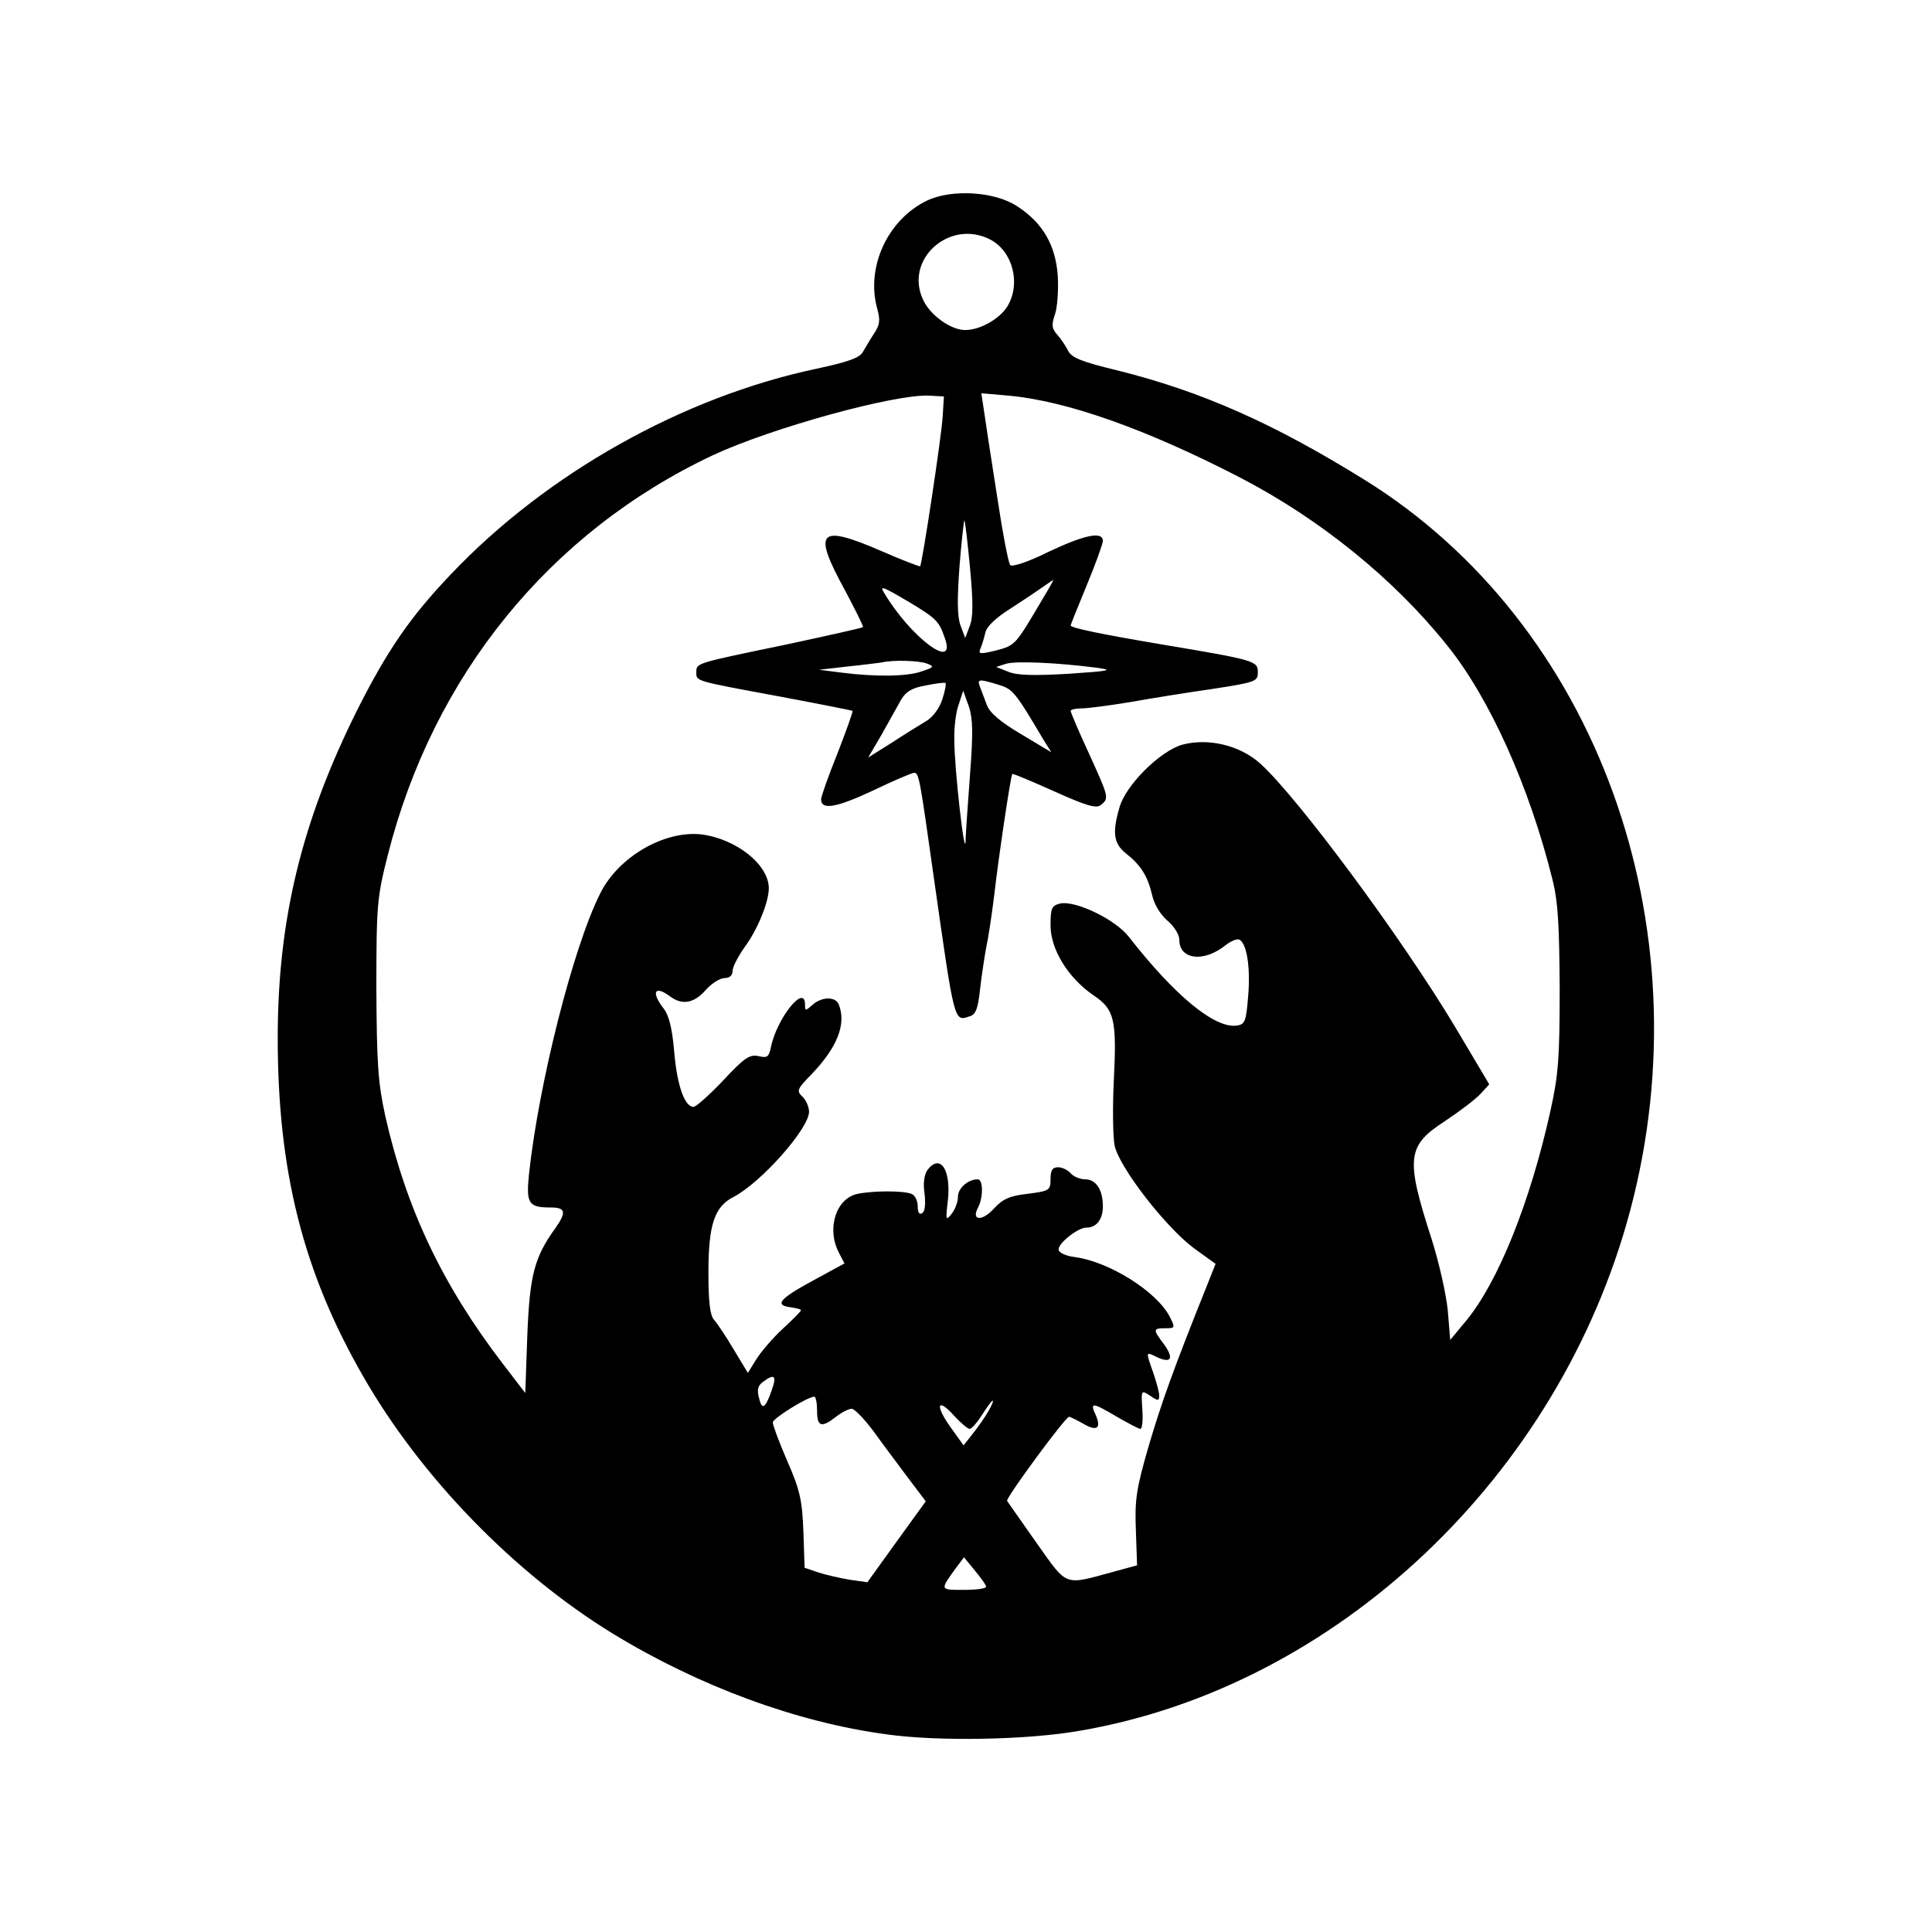 <?xml version="1.0" encoding="UTF-8" standalone="yes"?>
<svg version="1.0" xmlns="http://www.w3.org/2000/svg" width="5in" height="5in" viewBox="0 0 480 480" preserveAspectRatio="xMidYMid meet">
  <g transform="translate(0,480) scale(0.1,-0.1)" fill="#000000" stroke="none">
    <path d="M2304 4302 c-99 -47 -154 -167 -124 -271 7 -26 6 -38 -8 -59 -10 -15
-22 -36 -28 -46 -8 -15 -36 -25 -115 -42 -332 -70 -671 -260 -909 -511 -101
-106 -158 -189 -233 -338 -138 -277 -197 -521 -197 -814 0 -330 63 -581 212
-840 143 -250 376 -490 621 -640 213 -130 456 -220 680 -250 128 -18 350 -14
480 9 637 109 1191 632 1367 1292 189 709 -84 1459 -660 1816 -227 141 -406
220 -615 272 -87 21 -112 31 -121 48 -6 12 -18 30 -27 40 -14 16 -15 24 -6 51
6 17 9 60 7 95 -5 76 -37 132 -100 173 -55 37 -162 44 -224 15z m156 -97 c56
-29 77 -109 43 -166 -19 -31 -68 -59 -105 -59 -35 0 -86 36 -104 74 -49 101
65 203 166 151z m-118 -440 c-2 -44 -51 -367 -56 -372 -1 -1 -44 15 -94 37
-159 69 -174 52 -93 -96 26 -49 47 -91 45 -92 -1 -2 -87 -21 -189 -43 -227
-47 -225 -46 -225 -69 0 -23 -6 -21 210 -61 96 -18 176 -34 178 -35 2 -1 -15
-48 -37 -105 -23 -57 -41 -108 -41 -115 0 -27 37 -21 127 21 52 25 99 45 104
45 12 0 14 -11 49 -260 52 -365 50 -358 89 -345 15 4 21 19 26 68 4 34 11 80
15 102 5 22 14 81 20 130 10 89 41 298 45 302 1 2 48 -18 104 -43 82 -37 105
-43 116 -34 21 17 20 19 -30 129 -25 54 -45 101 -45 105 0 3 12 6 27 6 15 0
68 7 117 15 50 9 143 24 206 33 111 17 115 19 115 42 0 28 -6 30 -245 70 -142
24 -220 40 -220 46 0 2 18 47 40 100 22 53 40 103 40 110 0 25 -46 15 -135
-27 -50 -25 -90 -38 -95 -33 -5 5 -20 86 -34 179 -15 94 -29 188 -32 209 l-6
39 68 -6 c144 -13 342 -83 576 -204 198 -103 381 -251 513 -416 106 -131 205
-352 262 -582 14 -55 17 -114 18 -270 0 -172 -3 -215 -23 -305 -50 -226 -130
-426 -210 -522 l-39 -47 -6 73 c-4 41 -22 120 -40 177 -65 201 -62 232 32 293
36 24 76 54 89 68 l22 24 -85 143 c-133 222 -391 570 -484 654 -50 45 -128 64
-193 47 -55 -15 -142 -101 -157 -157 -18 -62 -14 -89 16 -113 37 -29 54 -56
65 -102 5 -24 20 -49 38 -65 17 -14 30 -35 30 -48 0 -49 60 -57 114 -14 14 11
30 18 36 14 18 -11 27 -70 21 -140 -5 -63 -8 -70 -28 -73 -55 -8 -155 75 -268
220 -34 44 -134 92 -172 83 -20 -5 -23 -12 -23 -54 0 -60 44 -131 107 -174 52
-35 58 -59 50 -216 -3 -64 -2 -134 2 -156 10 -53 126 -203 197 -256 l54 -39
-21 -53 c-85 -212 -113 -291 -145 -399 -31 -107 -35 -134 -32 -210 l3 -87 -55
-15 c-129 -35 -116 -40 -195 71 -38 54 -71 101 -73 104 -3 8 145 209 154 209
3 0 19 -8 35 -17 34 -20 46 -12 31 22 -15 32 -8 31 53 -5 28 -16 54 -30 58
-30 5 0 7 22 5 49 -3 48 -3 48 20 33 19 -13 22 -13 22 1 0 8 -7 34 -15 57 -19
54 -19 52 10 38 35 -16 42 -3 17 32 -28 37 -28 40 3 40 25 0 25 1 11 29 -33
63 -151 137 -237 148 -22 3 -39 11 -39 19 0 16 48 54 69 54 25 0 41 20 41 53
0 41 -17 67 -44 67 -13 0 -29 7 -36 15 -7 8 -21 15 -31 15 -14 0 -19 -7 -19
-29 0 -28 -2 -30 -57 -37 -45 -5 -62 -13 -84 -37 -29 -32 -57 -30 -39 3 13 25
13 70 -1 70 -24 0 -49 -22 -49 -43 0 -13 -7 -32 -16 -43 -14 -18 -15 -15 -9
34 8 76 -19 117 -51 75 -8 -12 -11 -33 -7 -59 3 -26 1 -44 -6 -48 -7 -5 -11 2
-11 17 0 14 -7 28 -16 31 -20 8 -93 8 -133 0 -54 -11 -78 -86 -47 -146 l14
-27 -79 -43 c-83 -45 -96 -61 -54 -66 14 -2 25 -5 25 -7 0 -3 -20 -23 -45 -46
-25 -23 -54 -57 -66 -76 l-21 -34 -35 58 c-19 32 -41 65 -49 74 -10 11 -14 44
-14 118 0 118 15 163 62 187 68 35 188 170 188 212 0 11 -7 28 -16 37 -16 15
-14 19 24 58 62 65 85 123 66 171 -8 21 -43 20 -66 -1 -17 -15 -18 -15 -18 1
0 54 -71 -35 -85 -107 -5 -23 -9 -26 -30 -21 -22 5 -35 -3 -88 -60 -34 -36
-68 -66 -74 -66 -22 0 -41 53 -48 137 -5 58 -13 90 -26 107 -32 41 -23 59 15
31 30 -23 60 -18 89 15 15 17 36 30 47 30 13 0 20 7 20 18 0 10 14 36 30 59
32 43 60 112 60 146 0 59 -81 123 -168 134 -92 10 -206 -56 -251 -147 -67
-133 -153 -473 -177 -699 -7 -71 -1 -81 54 -81 37 0 40 -11 12 -51 -53 -73
-64 -118 -70 -267 l-5 -143 -56 73 c-151 197 -240 386 -292 616 -18 83 -21
128 -22 317 0 208 2 226 28 329 113 448 403 804 808 995 146 68 454 153 539
148 l35 -2 -3 -50z m68 -376 c8 -86 8 -123 -1 -145 l-11 -29 -12 32 c-8 23 -8
66 -2 148 5 63 11 114 12 112 2 -2 8 -55 14 -118z m181 -76 c-69 -117 -68
-116 -116 -129 -41 -10 -45 -9 -39 5 4 9 9 26 12 39 3 15 26 37 61 59 31 20
67 44 81 54 14 10 26 18 27 18 1 1 -10 -20 -26 -46z m-332 -9 c68 -41 74 -47
89 -91 28 -82 -87 5 -152 115 -11 18 -3 15 63 -24z m45 -153 c18 -7 16 -9 -14
-19 -36 -13 -114 -14 -200 -3 l-55 7 70 8 c39 4 77 9 85 10 28 7 95 5 114 -3z
m421 -10 c43 -6 33 -8 -70 -15 -87 -5 -128 -4 -150 5 l-30 12 25 8 c24 7 124
3 225 -10z m-384 -79 c-7 -22 -24 -44 -39 -53 -15 -9 -54 -33 -86 -54 l-59
-37 34 58 c18 33 40 71 48 86 12 20 27 29 61 35 25 5 47 8 49 6 2 -2 -1 -20
-8 -41z m139 37 c36 -11 41 -16 112 -136 l20 -32 -75 45 c-51 30 -78 53 -85
72 -6 15 -13 35 -17 45 -8 20 -4 21 45 6z m-70 -223 c-5 -72 -11 -147 -11
-166 -2 -47 -28 180 -28 251 -1 31 4 71 11 89 l11 34 14 -39 c10 -30 11 -65 3
-169z m-492 -1528 c-16 -47 -25 -53 -32 -22 -6 21 -3 32 10 41 28 21 34 15 22
-19z m112 -53 c0 -40 11 -43 47 -15 14 11 32 20 39 20 7 0 32 -26 55 -57 23
-32 62 -84 86 -116 l43 -57 -73 -101 -72 -100 -43 6 c-24 4 -59 12 -78 18
l-35 12 -3 90 c-3 77 -8 102 -40 175 -20 46 -36 89 -36 96 0 10 85 63 103 64
4 0 7 -16 7 -35z m425 -2 c-9 -16 -27 -41 -39 -56 l-22 -28 -33 46 c-39 55
-32 74 10 27 16 -17 33 -32 38 -32 5 0 19 16 31 35 12 19 24 35 26 35 3 0 -2
-12 -11 -27z m-5 -435 c0 -5 -25 -8 -56 -8 -59 0 -59 -1 -20 53 l21 28 27 -33
c15 -18 28 -36 28 -40z"/>
  </g>
</svg>